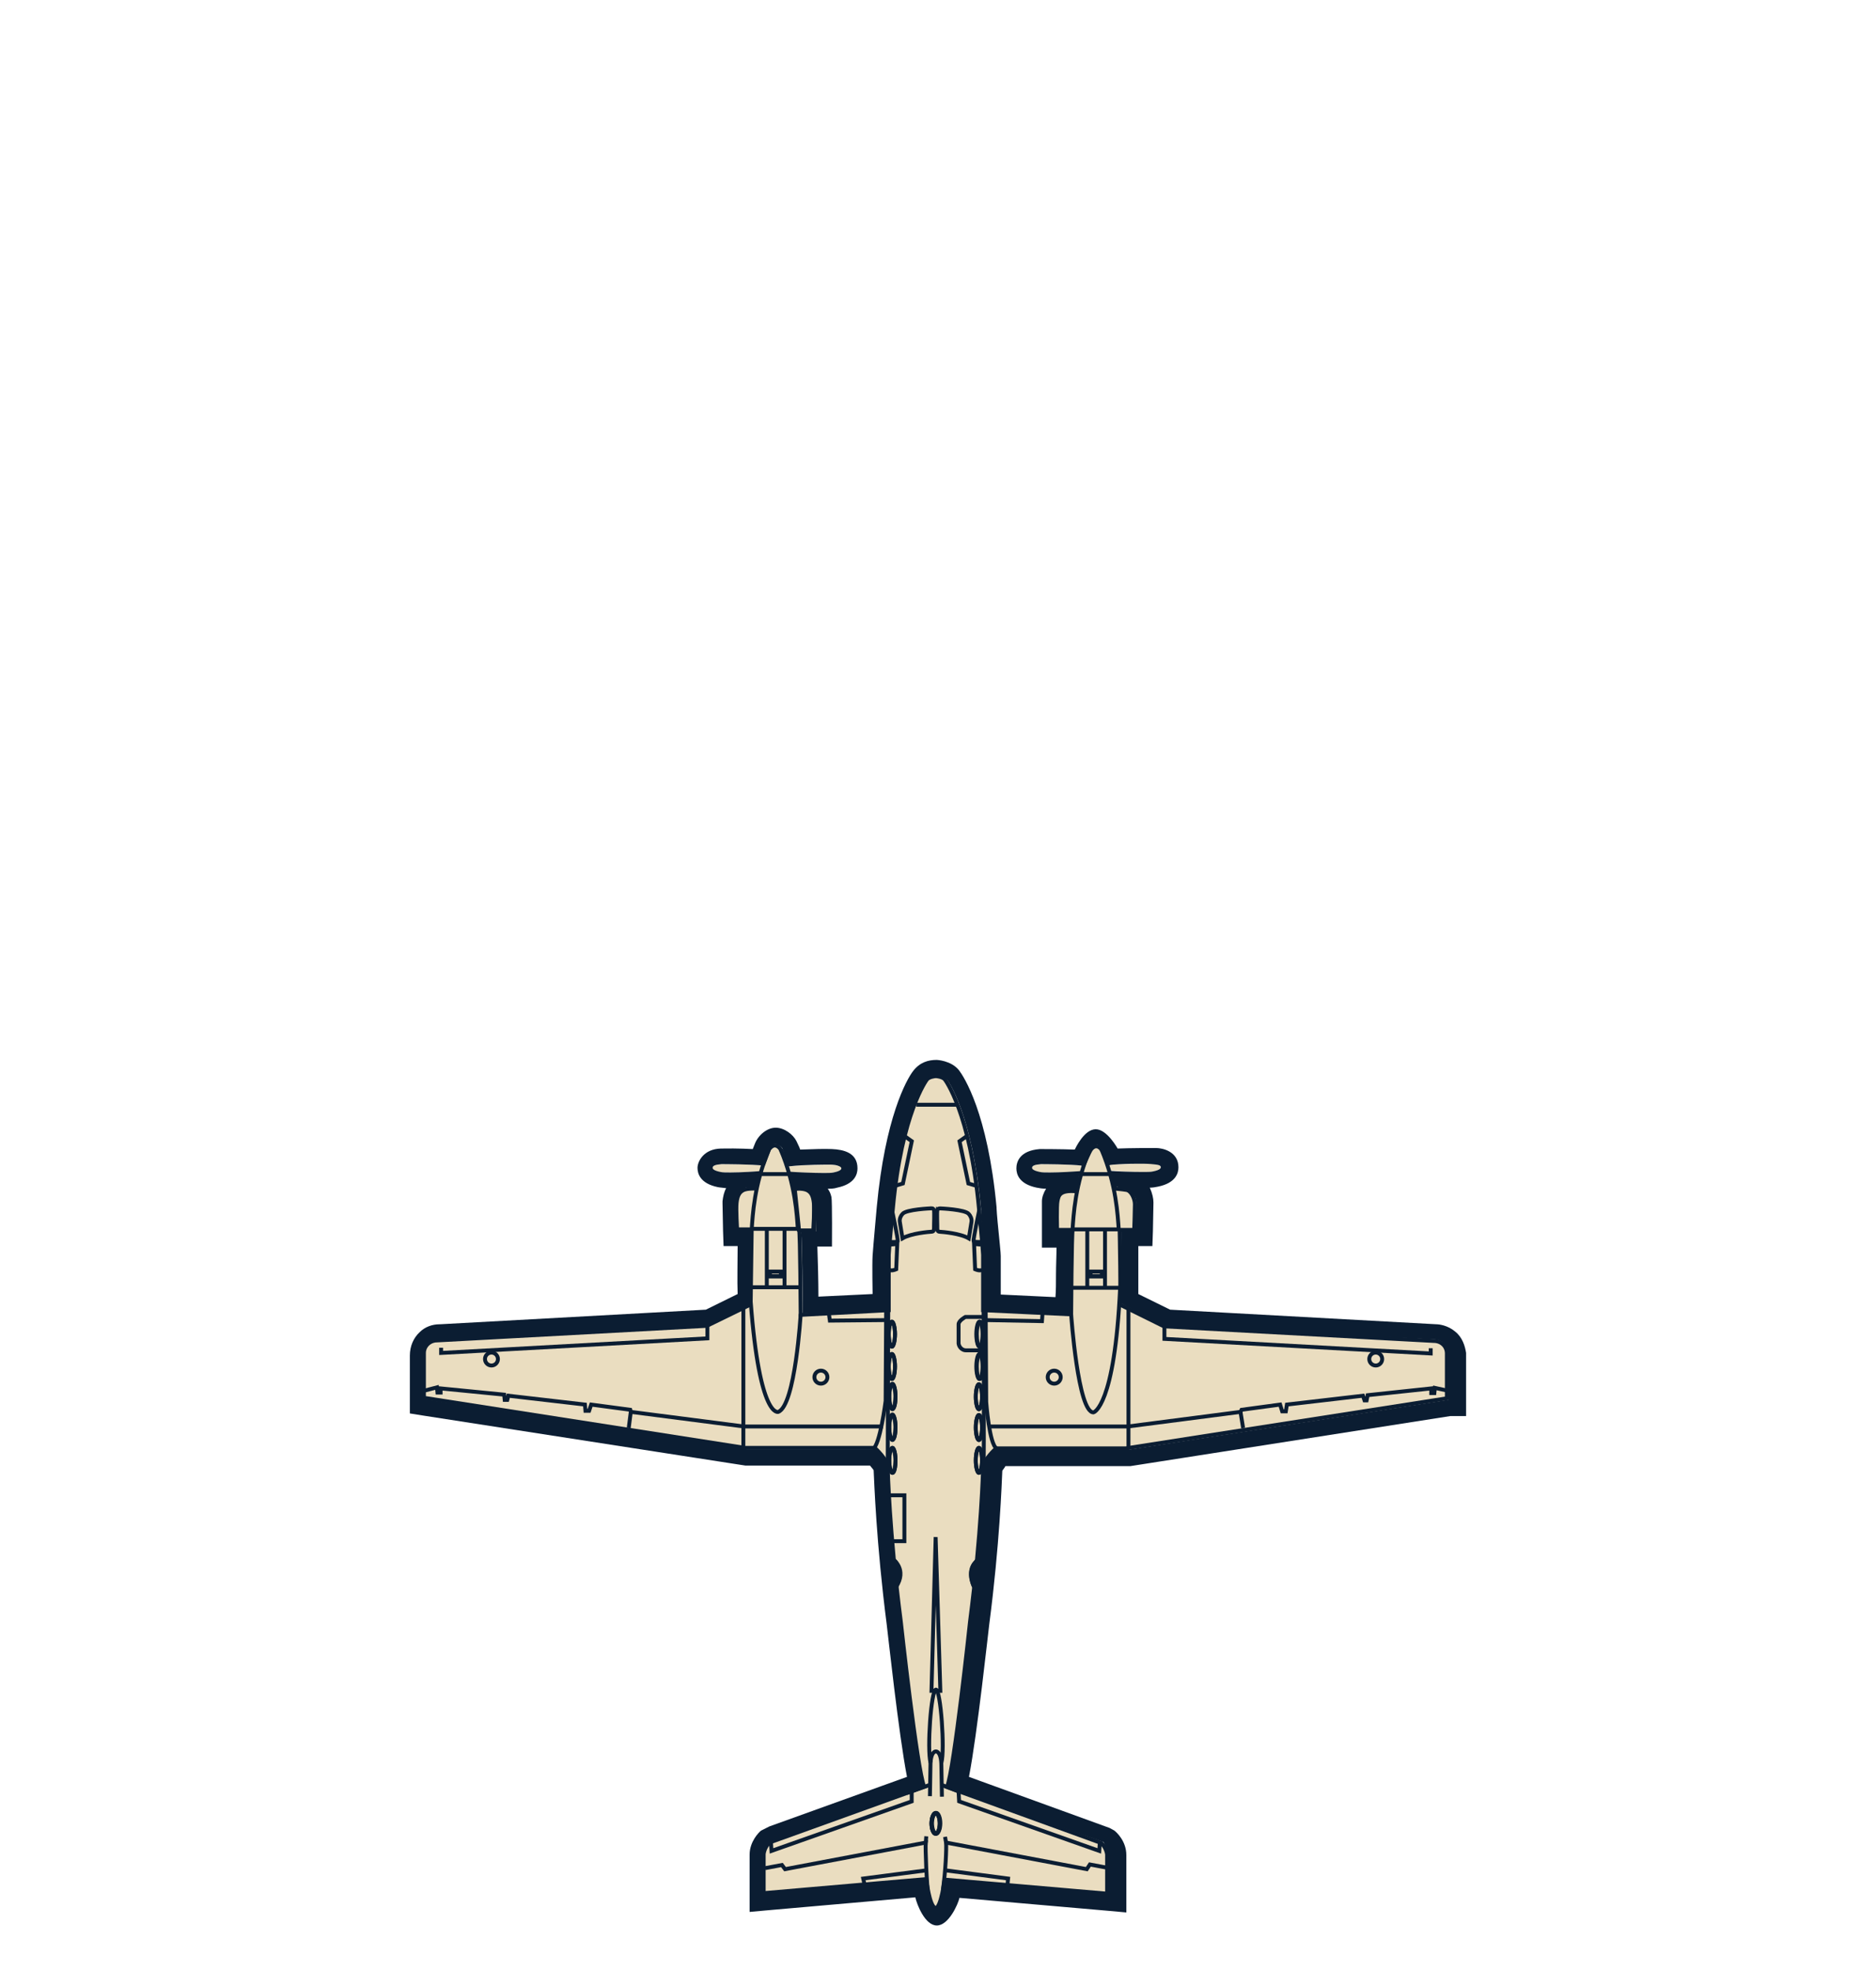 <?xml version="1.0" encoding="UTF-8"?>
<svg id="Layer_1" data-name="Layer 1" xmlns="http://www.w3.org/2000/svg" viewBox="0 0 360 378">
  <defs>
    <style>
      .cls-1, .cls-2 {
        isolation: isolate;
      }

      .cls-3 {
        fill: #0b1d32;
      }

      .cls-2 {
        fill: #cbab63;
        opacity: .4;
      }

      .cls-4 {
        fill: none;
        stroke: #0b1d32;
        stroke-width: .75px;
      }
    </style>
  </defs>
  <g id="Layer_2" data-name="Layer 2">
    <path class="cls-2" d="m277.02,257.57c-.8-.7-1.8-.7-1.8-.7l-51.7-2.8-8.4-4.1c.2-1.7,0-10.7,0-14h2.8l.1-5.3c-.1-2.1-1.28-2.81-1.7-2.9s-2.1-.2-2.1-.2c-.1-.7-.7-2.3-1-3.1,1.1.1,4,.3,6.1.3.8,0,1.5,0,1.9-.1,1.5-.3,1.5-.7,1.5-.8,0-.4-.5-.5-1.8-.7-.2,0-6,0-8.3.3v-.1l.3-.1-1.1-2.9c-.2-.4-.5-.7-.9-.8-.8-.2-1.7.5-1.7.6v.1c-.3.4-1.4,3-1.5,3.3h.1c-2.4-.3-7.8-.3-8.1-.3-1.2.1-1.7.3-1.7.7,0,.1,0,.5,1.5.8.4.1,1.1.1,1.9.1,1.9,0,4.5-.1,5.8-.2-.2.4-.5,1.4-.7,3.5-3.2-.2-3.7,2-3.7,2.1v5.9h2.9v.1h0c-.1,2.1-.2,12-.3,15.6l-16.4-.8v-10.3c0-.8-.8-8.7-.8-9-1.7-18.1-6.3-24.5-6.5-24.7-.5-.6-1.8-.8-2-.8h0c-.2,0-1.5.2-2,.8-.2.3-4.8,6.6-6.5,24.7,0,.3-.8,8.2-.8,9v10.3l-16.4.8c0-3.6-.1-13.5-.3-15.6h0v-.1h2.9v-5.9s-.5-2.2-3.7-2c-.3-2.1-.6-3.1-.7-3.5,1.3.1,3.9.2,5.8.2.8,0,1.5,0,1.9-.1,1.5-.3,1.5-.7,1.5-.8,0-.4-.5-.5-1.8-.7-.2,0-5.6,0-8.1.3h.1c-.1-.3-1.2-2.8-1.5-3.3v-.1s-.9-.7-1.7-.6c-.4.1-.7.3-.9.8l-1.1,2.9.2.1v.1h0c-2.4-.3-8-.3-8.2-.3-1.2.1-1.7.3-1.7.7,0,.1,0,.5,1.5.8.4.1,1.1.1,1.9.1,2.1,0,5.1-.2,6.1-.3-.3.8-.9,2.3-1,3.1l-2,.1h-.1c-.1,0-1.5.8-1.7,2.9l.1,5.3h2.8c-.1,3.3-.2,12.3,0,14l-8.4,4.1-51.7,2.8s-1.1-.1-1.9.7c-.6.5-.9,1.3-.9,2.3v8.5l61.9,9.6h24.8c.7.7,2.4,2.4,2.4,3.6,0,.1.3,12.6,2.5,29.4.1,1.1,3,27.3,4.4,31.6l-29.4,10.6h-.1s-1.2,1.1-1.2,2.4v7.7l31.3-2.7c.2,1.3.7,5.2,1.8,5.5v-.1.2c1.1-.3,1.7-4.2,1.8-5.5l31.3,2.7-.5-7.51c0-1.4-.7-2.59-.7-2.59l-29.9-10.4c1.4-4.3,4.7-30.8,4.8-31.9,2.2-16.8,2.5-29.3,2.5-29.4,0-1.1,1.7-2.9,2.4-3.5h24.8l61.6-9.6h.2v-8.5c-.2-1.1-.5-1.9-1.1-2.4Z"/>
  </g>
  <g id="Layer_2-2" data-name="Layer 2">
    <g class="cls-1">
      <path class="cls-3" d="m179.75,203.27c-1.62,0-3.21.45-4.5,2.1s-5.4,9-7,26.1c0,0-.69,7.62-.8,9.3s0,7.4,0,7.4l-10.4.5c0-2.9-.1-6.8-.2-9.6h2.8s.07-8.81-.1-9.5-.3-1-.7-1.6c.6,0,1.2,0,1.8-.2,3.4-.7,3.9-2.6,3.9-3.7,0-3-2.65-3.6-4.9-3.7-1.4-.06-3.5,0-6.1.1-.1-.3-.09-.35-.7-1.6s-2.3-2.6-4-2.6-3.4,1.5-4,3.1h0l-.4,1s-2.76-.17-6.1-.1-4.5,2.5-4.5,3.7c0,1.1.5,3,3.9,3.7.5.1,1,.1,1.6.2-.4.7-.6,1.6-.7,2.5v.4l.1,5.3.1,2.9h2.7c0,2.9-.1,6.7,0,9.2l-6.1,3-51,2.8h-.1c-1.4,0-2.8.5-3.8,1.5-1.2,1.1-1.9,2.7-1.9,4.5v11.1l2.5.4,61.9,9.6h23.9c.4.5.6.7.7.9.1,2,.5,14,2.5,29.5.2,1.5,2.3,21.1,3.9,29.3l-26.4,9.5-1.6.8c-.4.3-2.2,2.1-2.2,4.6v11l3.3-.3,28.5-2.5c.3,1.4,1.87,5.4,4.12,5.4s4.05-4,4.35-5.3l28.72,2.5,3.3.3v-11c0-2.7-1.9-4.4-2.3-4.7l-.9-.5-27-9.8c1.6-8.2,3.7-27.8,3.9-29.3,2-15.3,2.4-27.2,2.5-29.4.1-.2.4-.5.6-.9h24l61.4-9.6h3v-12.1c-.2-1.3-.7-3-2.1-4.1-1.4-1.2-3.1-1.4-3.6-1.4l-51.1-2.8-6.1-3v-9.2h2.7l.1-2.9.1-5.3v-.2c0-.7-.2-1.7-.7-2.8.6,0,1.1-.1,1.6-.2,3.4-.7,3.9-2.6,3.9-3.7,0-3-2.98-3.7-4.3-3.7s-4.97,0-7.37.1c0,0-2.06-3.74-4.23-3.7s-3.8,3.5-4,3.9c-2.5-.1-6.7-.1-6.7-.1-3.9.3-4.5,2.5-4.5,3.7,0,1.1.5,3,3.9,3.7.5.1,1.1.2,1.8.2-.5.8-.8,1.7-.8,2.4v8.9h2.8c0,1.5-.1,3.4-.1,5.3,0,1.5,0,2.9-.1,4.2l-10.5-.5v-7.4c0-.6-.2-2.4-.6-6.5-.1-1.1-.2-2.3-.2-2.6v-.2c-1.7-18.2-6.3-25.1-7.2-26.3h0c-1.5-1.9-4.3-2-4.3-2,0,0,1.62,0,0,0Zm0,3c.2,0,1.5.2,2,.8.2.2,4.8,6.6,6.5,24.7,0,.3.4,8.31.4,9.11l.14,10.39,16.66.59c.1-3.6.2-13.5.3-15.6v-.1h-2.9v-5.9c0-.1.5-2.1,3.3-2.1h.4c.2-2.1.72-3.17.92-3.57-1.3.1-4.12.27-6.02.27-.8,0-1.5,0-1.9-.1-1.5-.3-1.5-.7-1.5-.8,0-.4.5-.6,1.7-.7.3,0,5.6,0,8,.3h.1-.1c.1-.3,1.2-2.9,1.5-3.3v-.1c0-.1.7-.6,1.4-.6.1,0,2.3,3.7,2.3,3.7l-.3.1v.1c2.3-.3,6.82-.35,8.24-.22s1.86.22,1.86.62c0,.1,0,.5-1.5.8-.4.1-1.1.1-1.9.1-2.1,0-5.22-.11-6.32-.21.3.8,1.12,2.31,1.22,3.01l1.91.65c.1.1,1.79.35,1.89,2.45l-.1,5.3h-2.8c0,3.3.2,12.3,0,14l8.2,4.4,51.9,2.5s1,0,1.8.7c.6.5.6,8.6.6,8.6l.3,2.3-61.6,9.6-25.2-.3c-.7.6-2.4,2.1-2.4,3.2,0,.1-.4,13.2-2.6,30-.1,1.1-3.02,27.44-4.42,31.74l30.02,10.56s.7,1.19.7,2.59v7.31l-31.2-2.7c-.1,1.3-1.4,5.5-1.4,5.5l-.1-.21c-1.1-.3-1.5-3.89-1.7-5.19l-31.3,2.7v-7.7c0-1.3,1.2-2.4,1.2-2.4h.1l29.4-10.6c-1.4-4.3-4.3-30.5-4.4-31.6-2.2-16.8-2.5-29.3-2.5-29.4,0-1.2-1.7-2.9-2.4-3.6h-24.8l-61.9-9.6v-8.5c0-1,.3-1.8.9-2.3.6-.6,1.5-.7,1.8-.7h.1l51.7-2.8,8.4-4.1c-.2-1.7-.1-10.7,0-14h-2.8l-.1-5.3c.2-2.1,1.6-2.9,1.7-2.9h.1l2-.1c.1-.8.7-2.3,1-3.1-1,.1-4,.3-6.1.3-.8,0-1.5,0-1.9-.1-1.5-.3-1.5-.7-1.5-.8,0-.4.5-.6,1.7-.7.2,0,5.8,0,8.2.3v-.1l-.2-.1,1.1-2.9c.2-.5.8-1,1.2-1.1,1.1.3,1.4.9,1.4.9v.1c.3.5,1,2.95,1.1,3.35l.3-.05h.1c2.5-.3,7.28-.33,8-.3s1.8.3,1.8.7c0,.1,0,.5-1.5.8-.4.1-1.1.1-1.9.1-1.9,0-5.29-.15-6.59-.25.1.4.49,1.7.79,3.8.1,0,.99-.25,1.09-.25,2.8,0,3.02,2.06,3.02,2.06l.28,5.84h-2.9v.1c.2,2.1.3,12,.3,15.6l16.5-.6-.1-10.5c0-.8.8-8.7.8-9,1.7-18.1,6.3-24.4,6.5-24.7.5-.6,1.8-.8,2-.8"/>
    </g>
  </g>
  <rect class="cls-4" x="147.65" y="243.87" width="2.2" height=".9"/>
  <path class="cls-4" d="m170.65,280.07c0,1.3.3,2.4.6,2.4s.6-1.1.6-2.4-.3-2.4-.6-2.4-.6,1.1-.6,2.4Z"/>
  <path class="cls-4" d="m170.65,273.77c0,1.3.3,2.4.6,2.4s.6-1.1.6-2.4-.3-2.4-.6-2.4-.6,1.1-.6,2.4Z"/>
  <path class="cls-4" d="m170.65,267.87c0,1.3.3,2.4.6,2.4s.6-1.1.6-2.4-.3-2.4-.6-2.4-.6,1.1-.6,2.4Z"/>
  <path class="cls-4" d="m170.55,262.07c0,1.3.3,2.4.6,2.4s.6-1.1.6-2.4-.3-2.4-.6-2.4-.6,1.1-.6,2.4Z"/>
  <path class="cls-4" d="m170.55,255.87c0,1.3.3,2.4.6,2.4s.6-1.1.6-2.4-.3-2.4-.6-2.4-.6,1.1-.6,2.4Z"/>
  <path class="cls-4" d="m171.65,299.37c.1,1.6-.74,4.07-.54,5.87l.51-.52c1-2.6.73-4.75.23-5.15,0-.1-.1-.2-.2-.2Z"/>
  <path class="cls-4" d="m179.25,347.87c-.4.5-.5,1.2-.5,1.8,0,1.1.4,2,.8,2,.1,0,.2,0,.3-.1.4-.5.5-1.2.5-1.8,0-1.1-.4-2-.8-2-.1,0-.2.1-.3.1Z"/>
  <rect class="cls-4" x="209.25" y="243.87" width="2.2" height=".9"/>
  <path class="cls-4" d="m188.45,280.07c0,1.3-.3,2.4-.6,2.4s-.6-1.1-.6-2.4.3-2.4.6-2.4.6,1.1.6,2.4Z"/>
  <path class="cls-4" d="m188.45,273.77c0,1.3-.3,2.4-.6,2.4s-.6-1.1-.6-2.4.3-2.4.6-2.4.6,1.1.6,2.4Z"/>
  <path class="cls-4" d="m188.45,267.87c0,1.3-.3,2.4-.6,2.4s-.6-1.1-.6-2.4.3-2.4.6-2.4.6,1.1.6,2.4Z"/>
  <path class="cls-4" d="m188.55,262.07c0,1.3-.3,2.4-.6,2.4s-.6-1.1-.6-2.4.3-2.4.6-2.4.6,1.1.6,2.4Z"/>
  <path class="cls-4" d="m188.55,255.87c0,1.3-.3,2.4-.6,2.4s-.6-1.1-.6-2.4.3-2.4.6-2.4.6,1.1.6,2.4Z"/>
  <path class="cls-4" d="m187.45,299.37c-.1,1.6-.3,3.2-.5,5l-.2-.4c-1-2.6,0-4,.5-4.4,0-.1.1-.2.2-.2Z"/>
  <path class="cls-4" d="m179.85,347.87c.4.5.5,1.2.5,1.8,0,1.1-.4,2-.8,2-.1,0-.2,0-.3-.1-.4-.5-.5-1.2-.5-1.8,0-1.1.4-2,.8-2,.1,0,.2.1.3.1Z"/>
  <path class="cls-4" d="m179.55,206.37s1.4.1,1.8.7c0,0,4.8,6.3,6.5,24.6,0,0,.8,8.2.8,9v10.6l16.9.8s.1-15.8.3-16.2h-3s-.12-4.64.09-5.57.31-2.13,3.61-1.83c0,0-.06-2.54.34-2.64"/>
  <path class="cls-4" d="m207.85,223.67s1.2-2.8,1.5-3.2c0,0,.93-1.41,2.03,0s1.27,3,1.27,3"/>
  <path class="cls-4" d="m215.05,250.27l8.3,4.1,51.8,2.8c1.4,0,2.5,1,2.5,2.4v8.6l-61.6,9.6h-24.9s-2.5,2.2-2.5,3.8c0,0-.3,12.4-2.5,29.4,0,0-3.02,28.34-4.42,31.74l29.62,10.76c.6.6,1,1.4,1.1,2.2v7.5l-31.2-2.7s-.6,5.2-1.7,5.5"/>
  <path class="cls-4" d="m213.45,225c.5,1.2.3,1.76.6,2.96,0,0,1.19.1,2.11.25s1.62,1.67,1.62,2.75-.13,4.91-.13,4.91h-2.8s.3,13.9,0,14.5"/>
  <line class="cls-4" x1="207.25" y1="225.17" x2="213.25" y2="225.17"/>
  <line class="cls-4" x1="205.85" y1="235.77" x2="214.85" y2="235.77"/>
  <path class="cls-4" d="m188.75,251.07s.1,29,0,29.9"/>
  <path class="cls-4" d="m189.15,251.57l.1,17.3s.6,8.2,2,8.9"/>
  <path class="cls-4" d="m205.55,252.07s1.3,18.9,4.3,18.8c0,0,4.06-1,5.1-23.9"/>
  <line class="cls-4" x1="205.75" y1="246.97" x2="214.95" y2="246.97"/>
  <line class="cls-4" x1="208.65" y1="235.87" x2="208.65" y2="246.87"/>
  <line class="cls-4" x1="212.05" y1="235.87" x2="212.05" y2="246.87"/>
  <rect class="cls-4" x="209.25" y="243.87" width="2.2" height=".9"/>
  <polyline class="cls-4" points="189.65 273.57 216.45 273.57 238.05 270.77 238.25 270.37 245.65 269.37 246.05 270.67 246.75 270.67 246.95 269.37 261.55 267.67 261.85 268.57 262.25 268.57 262.45 267.57 274.65 266.27 274.65 267.17 275.25 267.17 275.35 266.17 277.65 266.67"/>
  <line class="cls-4" x1="238.05" y1="270.77" x2="238.55" y2="273.87"/>
  <line class="cls-4" x1="216.55" y1="277.57" x2="216.55" y2="250.97"/>
  <path class="cls-4" d="m188.05,258.27c.3,0,.6-1.1.6-2.4s-.3-2.4-.6-2.4-.6,1.1-.6,2.4.2,2.4.6,2.4Z"/>
  <path class="cls-4" d="m188.05,264.47c.3,0,.6-1.1.6-2.4s-.3-2.4-.6-2.4-.6,1.1-.6,2.4.2,2.4.6,2.4Z"/>
  <path class="cls-4" d="m187.85,270.27c.3,0,.6-1.1.6-2.4s-.3-2.4-.6-2.4-.6,1.1-.6,2.4.3,2.4.6,2.4Z"/>
  <path class="cls-4" d="m187.85,276.17c.3,0,.6-1.1.6-2.4s-.3-2.4-.6-2.4-.6,1.1-.6,2.4.3,2.4.6,2.4Z"/>
  <path class="cls-4" d="m187.85,282.47c.3,0,.6-1.1.6-2.4s-.3-2.4-.6-2.4-.6,1.1-.6,2.4.3,2.4.6,2.4Z"/>
  <path class="cls-4" d="m187.45,299.37s-2,1.4-.6,4.8"/>
  <path class="cls-4" d="m188.55,252.57h-3.3s-1.3.7-1.3,1.4v3.7c.1.7.7,1.3,1.4,1.3h3.4"/>
  <path class="cls-4" d="m180.95,362.39c.5-3.48.7-7.92.6-9.02l27,5.1.6-.9,3.2.6"/>
  <line class="cls-4" x1="181.35" y1="352.27" x2="181.55" y2="353.37"/>
  <polyline class="cls-4" points="181.25 358.67 193.45 360.27 193.35 361.27"/>
  <path class="cls-4" d="m179.55,351.67c.4,0,.8-.9.8-2s-.4-2-.8-2-.8.9-.8,2,.4,2,.8,2Z"/>
  <polyline class="cls-4" points="223.45 254.37 223.45 256.77 274.55 259.57 274.55 258.57"/>
  <polyline class="cls-4" points="189.25 253.17 199.95 253.37 200.05 251.97"/>
  <path class="cls-4" d="m179.65,206.37s-1.4.1-1.8.7c0,0-4.8,6.3-6.5,24.6,0,0-.8,8.2-.8,9v10.6l-16.9.9s-.1-15.8-.3-16.2h2.9v-5.6"/>
  <path class="cls-4" d="m151.25,223.57s-1.2-2.8-1.5-3.2c0,0-1-1.6-2.2.1l-1.1,2.9"/>
  <path class="cls-4" d="m145.21,227.95s-1.77-.1-2.57.3-1.15,1.15-1.29,2.42.1,5.1.1,5.1h2.8l-.2,14.4-8.4,4.1-51.8,2.8c-1.4,0-2.5,1.1-2.5,2.4v8.6l61.6,9.6h24.9s2.5,2.2,2.5,3.8c0,0,.3,12.4,2.5,29.4,0,0,3.1,28.4,4.5,31.8l-29.7,10.7c-.6.6-1,1.4-1.1,2.2v7.5l31.2-2.7s.6,5.2,1.7,5.5"/>
  <line class="cls-4" x1="151.85" y1="225.17" x2="145.95" y2="225.17"/>
  <path class="cls-4" d="m152.55,228.37s.8,7.5.8,7.8"/>
  <path class="cls-4" d="m147.55,220.47c-2.86,6.8-3.1,12.6-3.3,15.3"/>
  <path class="cls-4" d="m153.11,235.77c-.2-2.7-.44-8.5-3.3-15.3"/>
  <path class="cls-4" d="m209.12,220.47c-2.86,6.8-3.1,12.6-3.3,15.3"/>
  <path class="cls-4" d="m214.68,235.77c-.2-2.7-.44-8.5-3.3-15.3"/>
  <line class="cls-4" x1="153.25" y1="235.67" x2="144.25" y2="235.67"/>
  <path class="cls-4" d="m170.45,251.07s-.1,29-.1,29.9"/>
  <path class="cls-4" d="m170.05,251.47l-.1,17.2s-1.07,8.56-2.47,9.26"/>
  <path class="cls-4" d="m153.65,251.97s-1.02,17.56-4.3,18.8c0,0-3.59,1.41-5.29-21.09"/>
  <line class="cls-4" x1="153.45" y1="246.87" x2="144.25" y2="246.87"/>
  <line class="cls-4" x1="150.55" y1="235.77" x2="150.55" y2="246.77"/>
  <line class="cls-4" x1="147.15" y1="235.77" x2="147.15" y2="246.77"/>
  <rect class="cls-4" x="147.75" y="243.87" width="2.2" height=".9"/>
  <polyline class="cls-4" points="169.45 273.57 142.75 273.57 121.05 270.77 120.95 270.37 113.45 269.37 113.05 270.57 112.35 270.57 112.25 269.37 97.55 267.67 97.35 268.47 96.85 268.47 96.75 267.47 84.55 266.27 84.55 267.07 83.95 267.07 83.85 266.07 81.55 266.67"/>
  <line class="cls-4" x1="121.05" y1="270.77" x2="120.65" y2="273.87"/>
  <line class="cls-4" x1="142.65" y1="277.47" x2="142.65" y2="250.87"/>
  <g>
    <polyline class="cls-4" points="171.51 227.49 173.27 226.97 174.97 218.87 173.37 217.74"/>
    <polyline class="cls-4" points="185.73 217.74 184.13 218.87 185.83 226.97 187.59 227.49"/>
  </g>
  <path class="cls-4" d="m171.15,258.27c-.3,0-.6-1.1-.6-2.4s.3-2.4.6-2.4.6,1.1.6,2.4-.3,2.4-.6,2.4Z"/>
  <path class="cls-4" d="m171.15,264.47c-.3,0-.6-1.1-.6-2.4s.3-2.4.6-2.4.6,1.1.6,2.4-.3,2.4-.6,2.4Z"/>
  <path class="cls-4" d="m171.25,270.17c-.3,0-.6-1.1-.6-2.4s.3-2.4.6-2.4.6,1.1.6,2.4-.2,2.4-.6,2.4Z"/>
  <path class="cls-4" d="m171.25,276.07c-.3,0-.6-1.1-.6-2.4s.3-2.4.6-2.4.6,1.1.6,2.4-.2,2.4-.6,2.4Z"/>
  <path class="cls-4" d="m171.25,282.47c-.3,0-.6-1.1-.6-2.4s.3-2.4.6-2.4.6,1.1.6,2.4-.2,2.4-.6,2.4Z"/>
  <path class="cls-4" d="m171.44,299.1s2.68,1.91.52,5.26"/>
  <g>
    <path class="cls-4" d="m171.19,232.11s1.17,5.62,1.08,5.9-1.53.17-1.53.17"/>
    <path class="cls-4" d="m170.88,238.69l1.3-.12-.2,4.85s-1.3.57-1.4-.13"/>
    <path class="cls-4" d="m178.65,231.74s-4.78.19-5.46,1.07c-.29.29-.61.9-.52,1.49l.52,3.19c1.66-.97,5.04-1.24,5.56-1.27s.49-.29.49-1.27c0,0,.07-2.52,0-2.83s-.19-.39-.58-.39Z"/>
    <path class="cls-4" d="m188.36,238.17s-1.43.1-1.53-.17,1.08-5.9,1.08-5.9"/>
    <path class="cls-4" d="m188.52,243.29c-.1.7-1.4.13-1.4.13l-.2-4.85,1.3.12"/>
    <path class="cls-4" d="m179.86,232.13c-.07.31,0,2.83,0,2.83,0,.97-.03,1.24.49,1.27s3.9.29,5.56,1.27l.52-3.19c.09-.58-.23-1.19-.52-1.49-.68-.88-5.46-1.07-5.46-1.07-.39,0-.52.08-.58.39Z"/>
  </g>
  <polyline class="cls-4" points="179.55 294.77 178.75 324.27 180.45 324.27 179.55 294.87"/>
  <path class="cls-4" d="m178.57,338.07c-.7-2.6.12-14.04,1.03-14.04s1.75,11.54,1.05,14.04"/>
  <path class="cls-4" d="m178.45,344.47l.1-5.8c0-2.9,1.05-2.78,1.05-2.78,0,0,1.05-.12,1.05,2.88l.1,5.8"/>
  <path class="cls-4" d="m178.2,364.06c-.4-2.78-.65-9.59-.55-10.69l-27,5.1-.6-.8-3.2.6"/>
  <line class="cls-4" x1="177.75" y1="352.17" x2="177.65" y2="353.37"/>
  <polyline class="cls-4" points="177.95 358.67 165.65 360.27 165.85 361.17"/>
  <path class="cls-4" d="m179.65,351.67c-.4,0-.8-.9-.8-2s.4-2,.8-2,.8.9.8,2-.4,2-.8,2Z"/>
  <polyline class="cls-4" points="135.75 254.27 135.75 256.67 84.65 259.47 84.65 258.47"/>
  <polyline class="cls-4" points="169.85 253.17 159.25 253.27 159.05 251.87"/>
  <line class="cls-4" x1="174" y1="343.87" x2="178.25" y2="342.37"/>
  <line class="cls-4" x1="183.95" y1="343.57" x2="180.85" y2="342.37"/>
  <polyline class="cls-4" points="183.95 343.57 184.05 345.47 210.95 354.97 211.05 353.37"/>
  <polyline class="cls-4" points="174.95 343.57 174.95 345.47 148.05 354.97 147.95 353.37"/>
  <line class="cls-4" x1="175.85" y1="211.87" x2="183.75" y2="211.87"/>
  <polyline class="cls-4" points="170.85 286.77 173.55 286.77 173.55 295.57 171.45 295.57"/>
  <circle class="cls-4" cx="157.53" cy="264.11" r="1.25"/>
  <circle class="cls-4" cx="202.3" cy="264.11" r="1.25"/>
  <circle class="cls-4" cx="94.31" cy="260.64" r="1.24"/>
  <circle class="cls-4" cx="264" cy="260.64" r="1.24"/>
  <path class="cls-4" d="m156.07,235.77s.24-3.83.1-5.1-.48-2.02-1.29-2.42-2.57-.3-2.57-.3"/>
  <rect class="cls-3" x="188.05" y="258.27" width=".74" height="1.4"/>
  <ellipse class="cls-3" cx="187.45" cy="302.01" rx="1.09" ry="1.75"/>
  <ellipse class="cls-3" cx="171.75" cy="301.78" rx=".9" ry="1.97"/>
</svg>